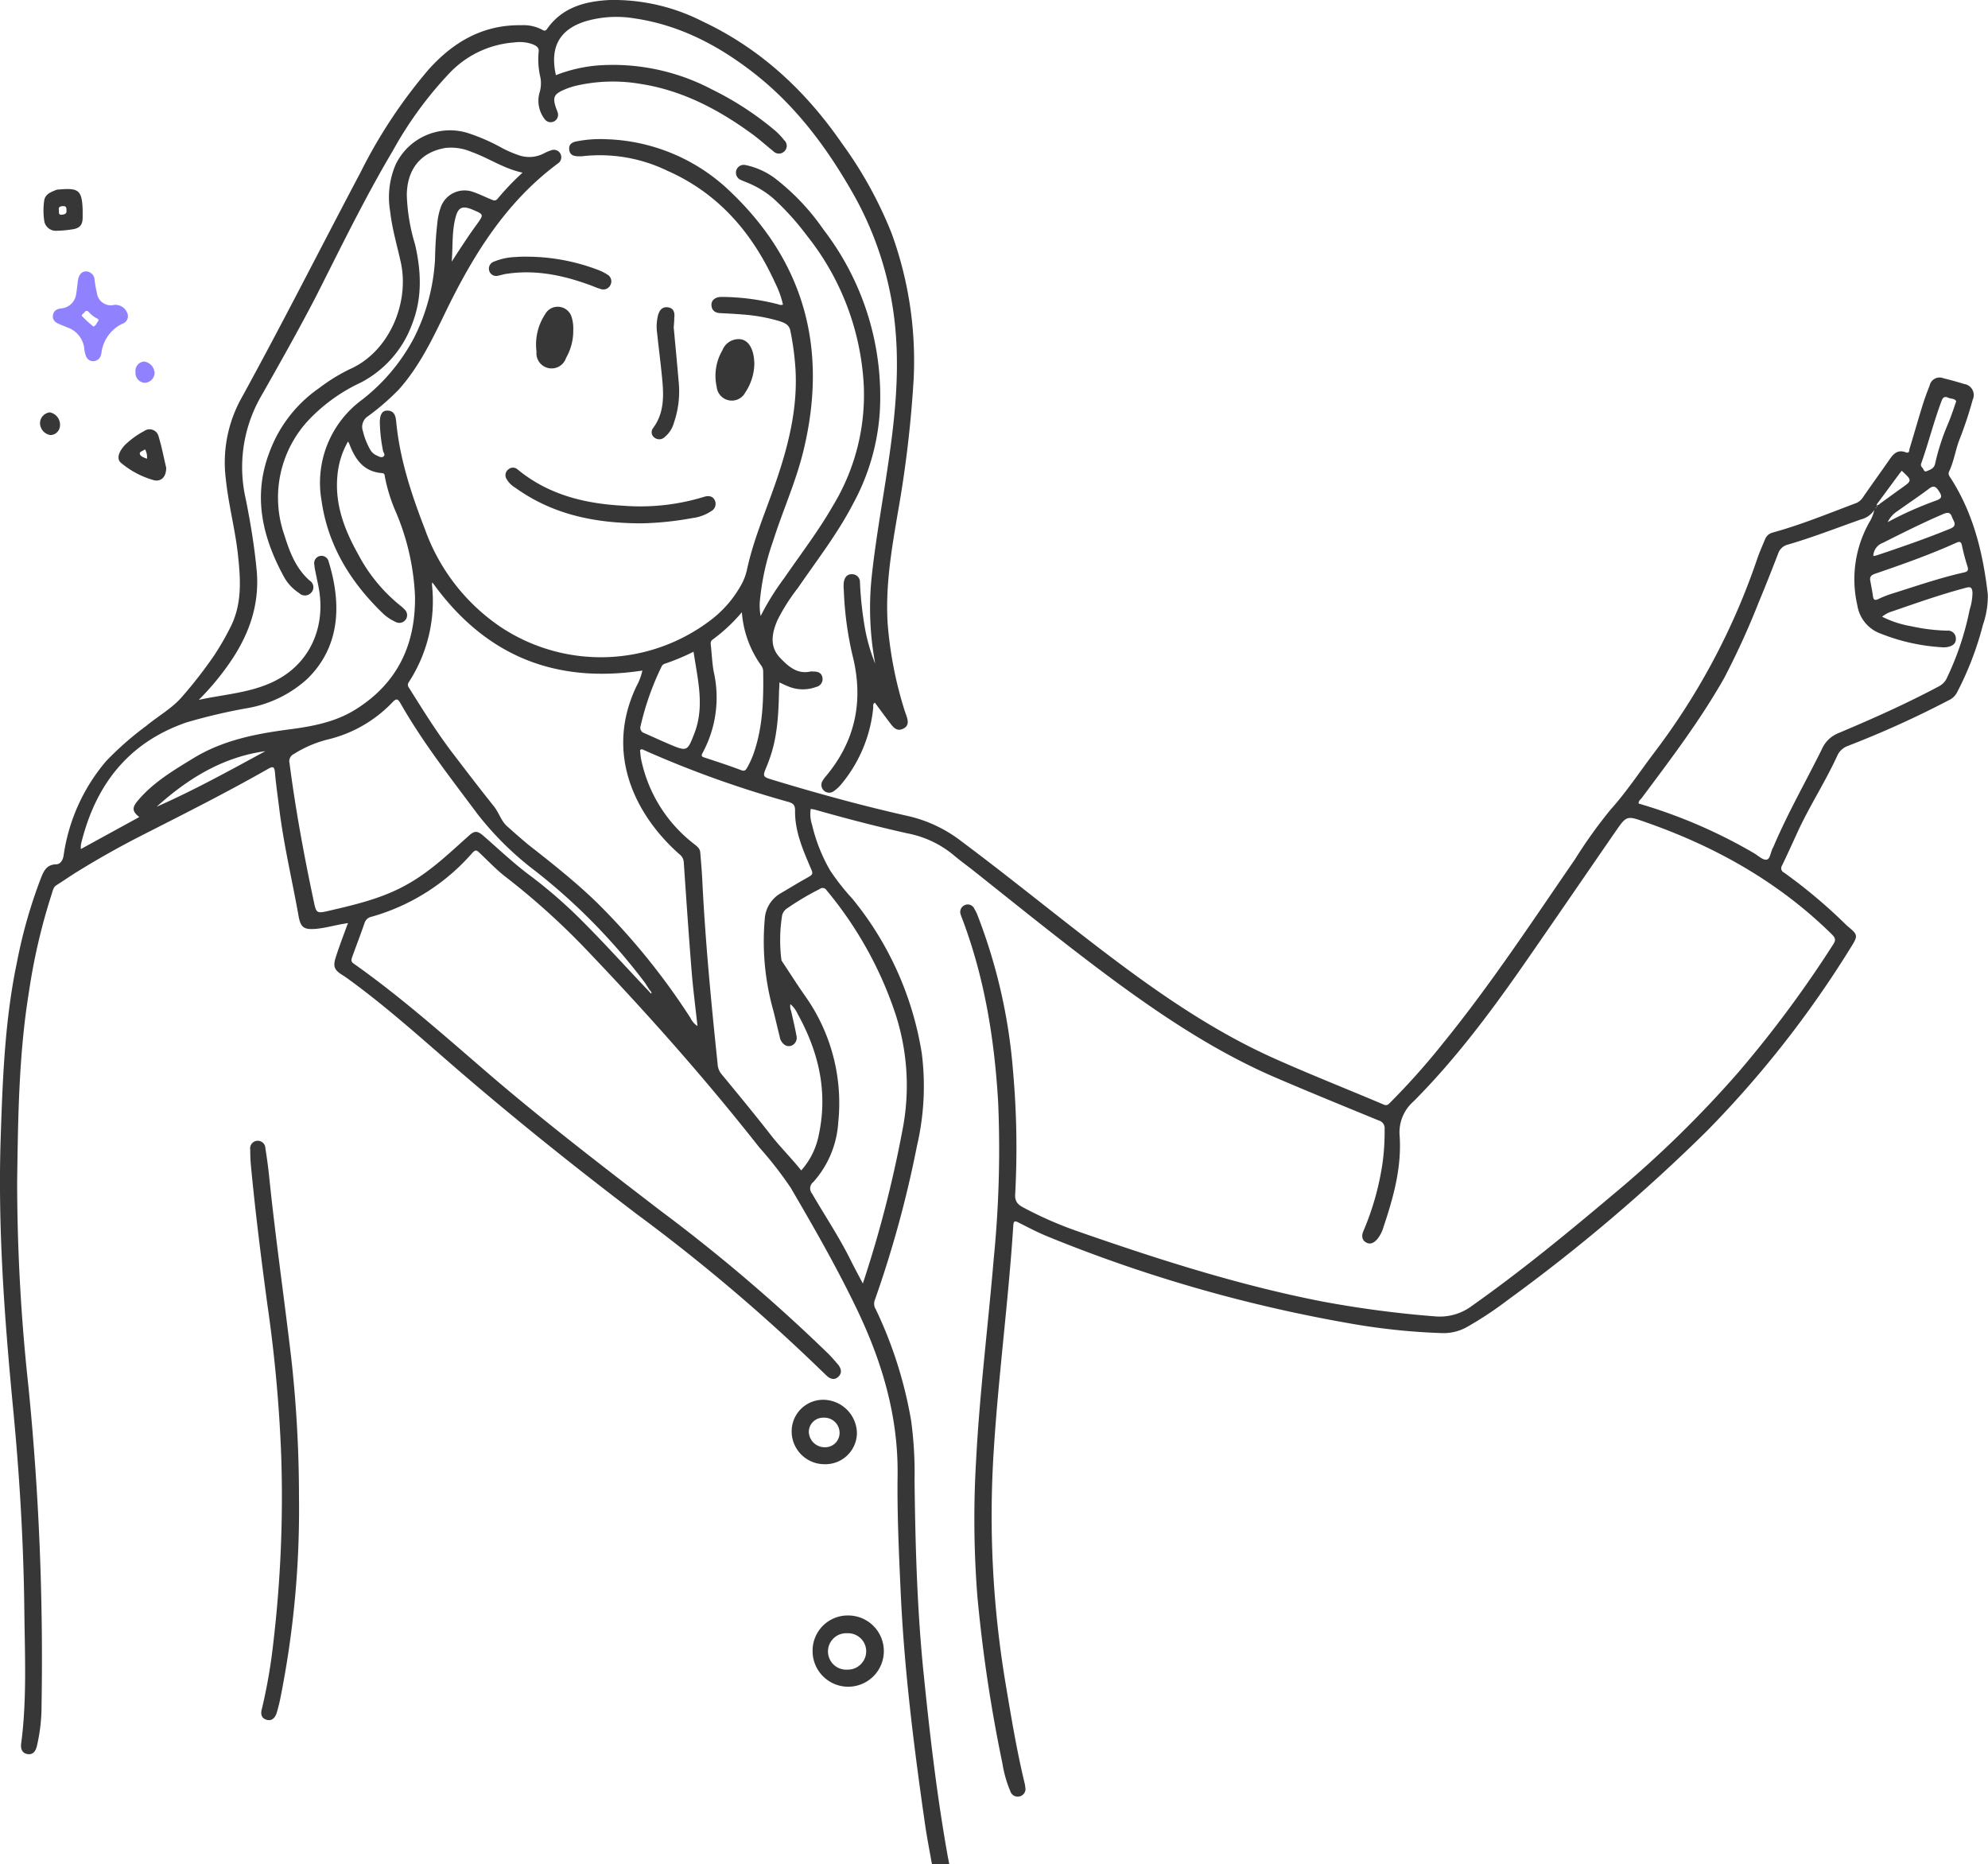<svg xmlns="http://www.w3.org/2000/svg" viewBox="0 0 315.3 295.67"><defs><style>.cls-1{fill:#373737;}.cls-2{fill:#00e2b6;}.cls-3{fill:#9082fe;}</style></defs><g id="Layer_2" data-name="Layer 2"><g id="Layer_1-2" data-name="Layer 1"><path class="cls-1" d="M54.9,146.45c-1.64.23-3.23.74-4.89.87-1.82.14-2.32-.25-2.65-2-1-5.65-2.35-11.25-3.06-17-.24-1.93-.52-3.85-.69-5.78-.08-.91-.27-1.07-1.1-.59-6.5,3.7-13.17,7.06-19.84,10.45q-5.24,2.66-10.24,5.74c-1.17.71-2.3,1.51-3.46,2.24-.52.32-.59.86-.75,1.35A96.16,96.16,0,0,0,4.6,157.25c-1.63,10-1.74,20.1-1.88,30.19A302.46,302.46,0,0,0,4.52,220a435.46,435.46,0,0,1,2.07,50.43A27.77,27.77,0,0,1,5.83,277c-.19.74-.61,1.34-1.48,1.19s-1.08-.84-1-1.61c.93-7,.59-14.1.51-21.15-.12-10.77-.76-21.51-1.8-32.23C.71,209-.36,194.75.11,180.43c.31-9.31.65-18.62,2.57-27.78A78.92,78.92,0,0,1,6.5,139.24c.44-1.1.89-2.12,2.39-2.16.66,0,1.08-.62,1.2-1.4a29.46,29.46,0,0,1,6.77-15,49.65,49.65,0,0,1,6.36-5.57c1.87-1.56,4.06-2.75,5.65-4.6A71,71,0,0,0,33.93,104a43.32,43.32,0,0,0,2.64-4.57c1.86-3.7,1.59-7.59,1.16-11.52S36.23,80,35.82,76a21,21,0,0,1,2.33-12.6c6.54-11.89,12.65-24,19-36A80.29,80.29,0,0,1,68,11c3.94-4.38,8.64-7.1,14.69-7A6.35,6.35,0,0,1,86,4.72c.34.21.54.19.77-.14C89.19,1.14,92.83.19,96.74,0a31,31,0,0,1,14.61,3.36c9.22,4.32,16.39,11,22.14,19.32A64.81,64.81,0,0,1,141.41,37a59.12,59.12,0,0,1,3.5,23.07A182.21,182.21,0,0,1,142.4,81.3c-1,5.85-2,11.7-1.61,17.67a61.91,61.91,0,0,0,2.67,13.68c.06.2.14.4.21.6.3.86.64,1.8-.42,2.32s-1.62-.28-2.16-1c-.77-1-1.55-2.08-2.34-3.14-.37.24-.23.59-.26.87a22.31,22.31,0,0,1-5,12,6.16,6.16,0,0,1-1.23,1.16,1.23,1.23,0,0,1-1.76-1.68,3.64,3.64,0,0,1,.43-.6c4.8-5.7,6.09-12.16,4.26-19.32a53.63,53.63,0,0,1-1.36-10.25,6,6,0,0,1,0-1.27c.12-.72.47-1.29,1.3-1.27a1.23,1.23,0,0,1,1.26,1.3,56.79,56.79,0,0,0,.79,7.25,27.68,27.68,0,0,0,1.63,5.63,47.85,47.85,0,0,1-.52-14.13c.55-5,1.4-9.92,2.17-14.87,1.19-7.64,2.2-15.3,1.63-23.07a53.19,53.19,0,0,0-7-22.84c-4.11-7.17-9-13.67-15.57-18.79-5.62-4.37-11.78-7.6-18.93-8.64a17.53,17.53,0,0,0-7.35.36c-4.4,1.22-6.1,4.09-5.07,8.65a23.56,23.56,0,0,1,6.76-1.55,33.68,33.68,0,0,1,18,3.82A48.9,48.9,0,0,1,123,20.77a11.12,11.12,0,0,1,1.37,1.46,1.2,1.2,0,0,1,0,1.8,1.22,1.22,0,0,1-1.73-.06c-1.13-.9-2.2-1.88-3.37-2.73-5.36-3.91-11.12-6.94-17.79-7.95a26,26,0,0,0-10.09.3,11.44,11.44,0,0,0-1.9.63c-1.68.73-1.88,1.25-1.27,3a5.69,5.69,0,0,1,.25.69,1.17,1.17,0,0,1-2.07,1,4.76,4.76,0,0,1-.86-4.1,5.1,5.1,0,0,0,.16-2.56,12.25,12.25,0,0,1-.27-4c.12-.74-.42-1-.93-1.22a6,6,0,0,0-2.92-.3,15.7,15.7,0,0,0-10.21,4.78,60.27,60.27,0,0,0-9.09,12.44c-4.47,7.53-8.28,15.4-12.23,23.2C47.26,52.51,44.3,57.76,41.32,63A22.56,22.56,0,0,0,39,79.25c.72,3.63,1.33,7.28,1.69,11,.58,5.78-1.3,10.74-4.59,15.34A41.94,41.94,0,0,1,31.52,111c4.2-.92,8.56-1.12,12.42-3.18,5.05-2.69,7.57-8,6.72-13.92-.16-1.08-.42-2.15-.63-3.22a9,9,0,0,1-.18-1.14,1.16,1.16,0,0,1,2.28-.45c1.8,5.86,2.26,13-3.34,18.53a18.9,18.9,0,0,1-9.45,4.67,88.93,88.93,0,0,0-9.78,2.29c-9.21,3.19-14.38,9.88-16.66,19.09a2.43,2.43,0,0,0-.08.53,3.38,3.38,0,0,0,0,.46l9.27-5.08c-1.11-.88-1.18-1.46-.27-2.55,2.41-2.9,5.6-4.79,8.77-6.73,4.72-2.91,10-3.93,15.37-4.63,3.66-.48,7.26-1.16,10.45-3.16,6.61-4.14,9.51-10.24,9.41-17.92a38.13,38.13,0,0,0-3.14-13.63,26.71,26.71,0,0,1-1.62-5.24c-.05-.3,0-.66-.49-.69-2.91-.22-4.25-2.2-5.17-4.64a2.43,2.43,0,0,0-.21-.36,13.14,13.14,0,0,0-1.68,5.46C53.1,80,54.62,84,56.78,87.86a26,26,0,0,0,6.81,8.27,3.78,3.78,0,0,1,.55.51,1.21,1.21,0,0,1,.2,1.63,1.23,1.23,0,0,1-1.62.35,7.13,7.13,0,0,1-2.09-1.43C55.56,92.27,52,86.48,51,79.41a16.33,16.33,0,0,1,6.41-16,30.34,30.34,0,0,0,8.24-9.8A31.32,31.32,0,0,0,69,41a58.9,58.9,0,0,1,.43-6.22A10.57,10.57,0,0,1,69.86,33a4,4,0,0,1,5.28-2.52c.94.32,1.82.77,2.74,1.14.31.13.64.33,1-.05a41.4,41.4,0,0,1,4-4.19c-3-.63-5.39-2.33-8.08-3.28a8.24,8.24,0,0,0-4.13-.64c-3.88.64-6.12,3.32-6.15,7.5a30.12,30.12,0,0,0,1.31,7.81C66.8,43,67,47.15,65.39,51.32a17,17,0,0,1-8.14,9.34,27.3,27.3,0,0,0-8.15,5.8,18,18,0,0,0-4,18.4c.84,2.68,1.81,5.27,4,7.21A1.24,1.24,0,0,1,49.35,94a1.32,1.32,0,0,1-1.91.06,7.29,7.29,0,0,1-2.38-2.53c-3.43-6.27-5-12.82-2.33-19.79A21.33,21.33,0,0,1,50.6,61.56a29,29,0,0,1,4.85-3c6.16-2.68,9.49-10.32,8.15-16.81C63,39,62.18,36.27,61.87,33.46a13.17,13.17,0,0,1,.88-7.36,9.56,9.56,0,0,1,11.46-5,30.86,30.86,0,0,1,5.05,2.17,17.84,17.84,0,0,0,3,1.34,5,5,0,0,0,3.9-.23,7.72,7.72,0,0,1,1.36-.58,1.18,1.18,0,0,1,1,2.1C80.27,32,75.08,40.4,70.7,49.41c-2.11,4.36-4.19,8.71-7.45,12.37A38.36,38.36,0,0,1,58.38,66a2,2,0,0,0-.82,2.38,11.1,11.1,0,0,0,1.11,2.85,2.17,2.17,0,0,0,1.06,1c.35.15.75.43,1.09.17s0-.59-.07-.89A26.17,26.17,0,0,1,60.24,67c0-1.26.38-1.9,1.2-1.88,1.07,0,1.31.84,1.39,1.68.56,6,2.42,11.59,4.56,17.12A31.49,31.49,0,0,0,79.45,99.47a28.72,28.72,0,0,0,33-.92,17.92,17.92,0,0,0,5.22-6,8.81,8.81,0,0,0,.77-2.06c1-4.71,2.9-9.13,4.48-13.66,2.05-5.89,3.6-11.88,3.25-18.21a44.51,44.51,0,0,0-.82-6.18c-.2-1-1-1.26-1.73-1.51a27.35,27.35,0,0,0-5.82-1.05c-1.12-.1-2.25-.15-3.38-.21-.81,0-1.49-.27-1.58-1.21-.07-.77.52-1.35,1.54-1.37a36.84,36.84,0,0,1,8.8,1.11c.3.06.58.26,1,.11A14.67,14.67,0,0,0,123,45c-3.62-8-9-14.32-17.16-17.92a24.58,24.58,0,0,0-13.6-2.29l-.42,0c-.79,0-1.45-.17-1.54-1.06s.49-1.19,1.22-1.32a19.54,19.54,0,0,1,4.64-.33,29.63,29.63,0,0,1,19,7.66c12.38,11.39,16.23,25.4,12.31,41.65-1.2,5-3.31,9.59-4.84,14.43a39.49,39.49,0,0,0-2.11,9.68,9.18,9.18,0,0,0,.14,2.2,40.9,40.9,0,0,1,3.78-6.07c2.59-3.78,5.39-7.41,7.68-11.41a33.84,33.84,0,0,0,4.89-19.2A41.51,41.51,0,0,0,128,37.4a41.81,41.81,0,0,0-5.31-5.89,14.89,14.89,0,0,0-4.23-2.57c-.32-.13-.65-.26-1-.42a1.24,1.24,0,0,1,.79-2.34,11.82,11.82,0,0,1,4.69,2.12,36.28,36.28,0,0,1,7.67,8.12,43.34,43.34,0,0,1,8.94,28.69,35.18,35.18,0,0,1-4.22,14.73c-2.48,4.79-5.76,9-8.81,13.45a29.85,29.85,0,0,0-3.22,5.08c-.9,2.09-1.28,4.22.46,6,1.26,1.31,2.67,2.6,4.79,2.13a2,2,0,0,1,.42,0c.69,0,1.3.15,1.46.92a1.27,1.27,0,0,1-1,1.53,6,6,0,0,1-4.44-.1c-.42-.16-.83-.37-1.38-.62,0,.45,0,.81-.05,1.17-.08,3.82-.24,7.63-1.62,11.26-.1.26-.19.53-.3.79-.73,1.74-.73,1.73,1,2.26,7.09,2.15,14.23,4.11,21.46,5.73a21.73,21.73,0,0,1,8.4,4c7.52,5.61,14.79,11.56,22.25,17.25,8.6,6.55,17.44,12.74,27.36,17.18,5.73,2.56,11.57,4.86,17.34,7.31.56.24.77-.05,1.06-.34a113.27,113.27,0,0,0,8.44-9.49c7.53-9.27,14.08-19.25,20.84-29.06a76.14,76.14,0,0,1,5.67-7.91c2.51-2.8,4.56-5.91,6.8-8.88a108.11,108.11,0,0,0,16.4-30.76c.36-1.07.82-2.1,1.25-3.14a1.78,1.78,0,0,1,1.18-1.12c4.5-1.23,8.79-3,13.16-4.64a2.31,2.31,0,0,0,1.15-.87c1.42-2.06,2.89-4.09,4.32-6.15.63-.92,1.33-1.55,2.55-1.08.59.23.52-.35.6-.61.68-2.23,1.31-4.46,2-6.69.34-1.11.74-2.2,1.17-3.28A1.62,1.62,0,0,1,308.26,60c1.1.26,2.18.57,3.26.9a1.77,1.77,0,0,1,1.35,2.51,62,62,0,0,1-2.06,6.22c-.67,1.67-.89,3.49-1.67,5.12-.23.5.07.8.29,1.15,3.58,5.6,5.09,11.87,5.84,18.37a13.68,13.68,0,0,1-.76,4.78,50.16,50.16,0,0,1-4.16,10.84,2.8,2.8,0,0,1-1.3,1.18,156.05,156.05,0,0,1-16,7.24,2.91,2.91,0,0,0-1.67,1.58c-1.91,4.17-4.43,8-6.34,12.2-.79,1.73-1.58,3.46-2.4,5.17a.76.76,0,0,0,.31,1.13,83,83,0,0,1,9.8,8.24l.23.22c1.7,1.4,1.75,1.51.58,3.38a165.77,165.77,0,0,1-22.8,29.1,275.55,275.55,0,0,1-31.52,26.77,59,59,0,0,1-6.52,4.33,7.65,7.65,0,0,1-3.94,1,103.67,103.67,0,0,1-15.25-1.64,231.91,231.91,0,0,1-47.26-13.64c-1.6-.65-3.14-1.45-4.67-2.23-.61-.32-.84-.34-.89.44-.76,11.87-2.34,23.67-3.09,35.54a161.25,161.25,0,0,0,1.89,37.24c.88,5.25,1.75,10.51,3,15.68a4.58,4.58,0,0,1,.1.63,1.2,1.2,0,0,1-.81,1.43,1.22,1.22,0,0,1-1.55-.77,19.12,19.12,0,0,1-1.27-4.46A235.51,235.51,0,0,1,155,253a157,157,0,0,1-.19-21.36c.56-10.76,1.91-21.44,2.81-32.16a174.76,174.76,0,0,0,.69-24.64c-.58-10-2.15-19.76-5.71-29.16a6.13,6.13,0,0,1-.22-.6,1.18,1.18,0,0,1,.61-1.52,1.13,1.13,0,0,1,1.53.55,6.73,6.73,0,0,1,.5,1,87.09,87.09,0,0,1,5.64,24.66A137.46,137.46,0,0,1,161,189.6c0,1.08.57,1.52,1.33,1.92a60.07,60.07,0,0,0,8.42,3.7c12.75,4.45,25.6,8.58,38.89,11.18a169,169,0,0,0,17.94,2.37,8.49,8.49,0,0,0,5.92-1.7c7.76-5.48,15.09-11.51,22.35-17.63A174,174,0,0,0,275.76,170a181.71,181.71,0,0,0,15-20.24c.44-.68.33-1-.21-1.56-8.48-8.36-18.58-14-29.77-17.88-2.82-1-2.84-.93-4.65,1.69-4.77,6.91-9.51,13.84-14.3,20.74-5.36,7.71-11,15.26-17.62,21.91a6.53,6.53,0,0,0-2.22,5.56c.32,5-1,9.72-2.57,14.39a5.44,5.44,0,0,1-1,1.94c-.49.53-1.06.9-1.77.49s-.71-1.14-.39-1.85a43.38,43.38,0,0,0,3-10.65,35.9,35.9,0,0,0,.34-5.49,1.24,1.24,0,0,0-.89-1.33c-5.51-2.26-11-4.5-16.5-6.86-8.6-3.71-16.41-8.76-24-14.25-8.13-5.92-15.94-12.27-23.81-18.52-1.08-.85-2.2-1.66-3.25-2.55a16.18,16.18,0,0,0-7.18-3.36c-4.92-1.1-9.8-2.37-14.65-3.75a5.42,5.42,0,0,0-.74-.13,5.51,5.51,0,0,0,.22,2.53,26.47,26.47,0,0,0,2.88,7.25,36.38,36.38,0,0,0,3.52,4.47,51.45,51.45,0,0,1,11,24.53,41.58,41.58,0,0,1-.76,14.62,174.87,174.87,0,0,1-6.72,24.56,1.63,1.63,0,0,0,.18,1.39,67.1,67.1,0,0,1,5.61,17.68,61.61,61.61,0,0,1,.54,9.4c.11,9.82.38,19.63,1.31,29.4,1,10,2.13,20,3.89,29.91.09.54.21,1.09.31,1.63h-2.75c-.39-2.21-.83-4.42-1.14-6.64-1.74-12.12-3.26-24.26-3.82-36.51-.28-6.17-.57-12.34-.49-18.51.12-9.23-2.37-17.76-6.28-26-3.2-6.73-6.9-13.18-10.65-19.6a59.58,59.58,0,0,0-5-6.43c-8.65-11-17.93-21.43-27.59-31.53a114.84,114.84,0,0,0-12.66-11.39c-1.51-1.17-2.81-2.57-4.2-3.87-.36-.34-.56-.44-1,0a33.14,33.14,0,0,1-16,10.19,1.47,1.47,0,0,0-1.16,1c-.62,1.8-1.3,3.57-1.95,5.36-.13.39-.28.73.22,1.08,7.31,5.16,14,11.09,20.75,16.91,9,7.77,18.43,15,27.87,22.25a270.75,270.75,0,0,1,26.65,22.71c.53.52,1,1.09,1.49,1.65s.82,1.33.12,2-1.43.29-2-.29l-1.6-1.54a286.53,286.53,0,0,0-28.29-23.89c-10.19-7.75-20.19-15.75-29.86-24.16-5.14-4.46-10.24-9-15.72-13-.37-.27-.74-.54-1.13-.78-1.34-.82-1.6-1.37-1.11-2.89.56-1.74,1.22-3.45,1.84-5.17,0,0,.11-.13.09-.16S55,146.39,54.9,146.45Zm48.18,10.94c.06.07.15.19.17.18.19-.11,0-.2,0-.3l-.29-.37c-.21-.32-.42-.64-.64-1A95.51,95.51,0,0,0,85,138.21a49.58,49.58,0,0,1-9.24-9.07c-4.28-5.75-8.7-11.37-12.25-17.61-.48-.83-.74-.7-1.31-.1a20.88,20.88,0,0,1-9.93,5.78,18.55,18.55,0,0,0-5.69,2.39,1.25,1.25,0,0,0-.66,1.43c.94,7.28,2.27,14.48,3.79,21.66.46,2.21.44,2.23,2.62,1.72,4.3-1,8.54-2,12.45-4.26,3.64-2.07,6.57-4.93,9.63-7.65.8-.71,1.27-.79,2.19,0,2.48,2.15,4.85,4.42,7.49,6.38a76.29,76.29,0,0,1,8.51,7.45c3.49,3.5,6.79,7.17,10.19,10.75ZM297.59,80.56c0-.18.31-.35,0-.55.34.22.51-.1.72-.24,1.09-.77,2.16-1.57,3.25-2.34,1.73-1.22,1.73-1.22.06-2.77-.15.19-.3.37-.44.56L297.65,80c0,.19,0,.37,0,.55-.16-.06-.23,0-.28.16a3.52,3.52,0,0,1-2.2,1.66c-3.85,1.36-7.66,2.85-11.6,4A2.17,2.17,0,0,0,282,87.85c-1,2.57-2,5.13-3.06,7.66a123.42,123.42,0,0,1-5.47,12c-3.79,6.71-8.45,12.83-13.05,19-.21.29-.58.51-.53.93a81.38,81.38,0,0,1,18.33,7.89c.66.4,1.42,1.14,2,1s.6-1.29,1-1.93a1.85,1.85,0,0,0,.13-.29c2.25-5.26,5.09-10.22,7.62-15.33a4.8,4.8,0,0,1,2.56-2.49c5.43-2.28,10.81-4.68,16-7.45a2.74,2.74,0,0,0,1.26-1.34,45.87,45.87,0,0,0,3.6-10.8,9.37,9.37,0,0,0,.45-2.7c-.06-.83-.29-1-1.08-.77-4,1.06-7.81,2.41-11.67,3.74a4.43,4.43,0,0,0-1.58.84,16.25,16.25,0,0,0,4.62,1.51,29.8,29.8,0,0,0,5.66.7,1.25,1.25,0,0,1,1.41,1.15c.08.86-.48,1.27-1.26,1.43a3,3,0,0,1-.84.06,31.24,31.24,0,0,1-9.77-2.15,5.7,5.7,0,0,1-3.75-4.5,18.35,18.35,0,0,1,2-13.35,6.18,6.18,0,0,0,.73-2Zm-229,11.78a1.56,1.56,0,0,0-.08.4,23.55,23.55,0,0,1-3.67,15.44c-.28.43-.12.7.09,1,2.19,3.5,4.37,7,6.88,10.29,2.16,2.83,4.32,5.66,6.55,8.44.78,1,1.1,2.23,2,3.07,1.11,1,2.25,2,3.45,3,3.67,2.87,7.32,5.76,10.69,9a107.81,107.81,0,0,1,15,18.45,3.1,3.1,0,0,0,1.12,1.3c-.32-3-.7-5.86-.93-8.74-.46-5.73-.85-11.47-1.24-17.2a1.73,1.73,0,0,0-.69-1.31c-7-6.18-11.92-16-6.8-26.67a9.4,9.4,0,0,0,.92-2.46C87.88,108.48,76.83,103.89,68.56,92.34Zm58.5,93.27a11.82,11.82,0,0,0,2.7-5.29c1.59-7,.1-13.42-3.3-19.55a4.23,4.23,0,0,0-1.13-1.51,1.82,1.82,0,0,0,.11,1.07c.29,1.31.61,2.61.85,3.93a1.33,1.33,0,0,1-.6,1.48,1.16,1.16,0,0,1-1.3-.05,1.89,1.89,0,0,1-.75-1.24c-.34-1.36-.66-2.74-1-4.11a40.41,40.41,0,0,1-1.38-14.56,5.06,5.06,0,0,1,2.56-4.13c1.31-.76,2.6-1.56,3.92-2.3s1.24-.66.67-2c-1.2-2.83-2.4-5.67-2.34-8.82,0-.86-.3-1.12-1.06-1.35a165.2,165.2,0,0,1-23-8.26c-.16-.07-.31-.17-.53.06.06.47.08,1,.19,1.51A22.74,22.74,0,0,0,110,133.79c.47.38,1,.71,1.06,1.38.13,1.57.27,3.15.34,4.73.48,9.62,1.41,19.21,2.41,28.79a2.75,2.75,0,0,0,.54,1.56c2.6,3.16,5.21,6.31,7.73,9.54C123.6,181.78,125.41,183.54,127.06,185.61Zm9.77,17.92a186.65,186.65,0,0,0,6.25-24.19A36.67,36.67,0,0,0,142,160.75a60.31,60.31,0,0,0-10.9-19.55A.73.73,0,0,0,130,141a43.24,43.24,0,0,0-5.07,3,1.89,1.89,0,0,0-.88,1.15,24.93,24.93,0,0,0-.12,7.06.84.84,0,0,0,.13.29c1.19,1.79,2.34,3.61,3.57,5.37a29.34,29.34,0,0,1,5.32,20.1,15.63,15.63,0,0,1-3.95,9.49,1.28,1.28,0,0,0-.2,1.85c2,3.46,4.26,6.82,6.05,10.42C135.44,200.93,136.08,202.1,136.83,203.53ZM117.66,97.1a26.76,26.76,0,0,1-4.64,4.34c-.37.26-.31.6-.27,1,.15,1.37.2,2.75.45,4.1a18.45,18.45,0,0,1-1.79,12.91c-.28.5,0,.59.37.71,1.94.64,3.89,1.27,5.81,2,.5.17.67,0,.89-.38a13.65,13.65,0,0,0,1.12-2.5c1.42-4.18,1.51-8.51,1.44-12.86a1.55,1.55,0,0,0-.32-.88A16.62,16.62,0,0,1,117.66,97.1ZM110,103.36a35.28,35.28,0,0,1-4.54,1.9.82.82,0,0,0-.54.47,43.86,43.86,0,0,0-3.33,9.45.87.87,0,0,0,.57,1.08c1.42.62,2.83,1.28,4.26,1.88,2.55,1.07,2.64.92,3.66-1.7C111.82,112.06,110.64,107.77,110,103.36ZM296.63,92.12c.15.8.31,1.6.42,2.4.09.61.27.77.89.47a17.34,17.34,0,0,1,2.46-.94c3.66-1.15,7.29-2.41,11.05-3.25.51-.11.81-.27.61-.92a32.1,32.1,0,0,1-.89-3.37c-.15-.67-.41-.65-.94-.41-4.18,1.88-8.5,3.41-12.83,4.89C296.77,91.21,296.51,91.48,296.63,92.12Zm.48-3.94a4.13,4.13,0,0,0,.57-.11c3.9-1.31,7.79-2.65,11.6-4.21.84-.34.87-.73.51-1.41s-.32-1.46-1.56-.94c-3.27,1.4-6.45,3-9.62,4.59A2.29,2.29,0,0,0,297.11,88.18Zm-255,30.95c-6.79.93-12.3,4.35-17.27,8.82C30.75,125.34,36.41,122.22,42.09,119.13ZM310.26,63.64c-.25-.47-.84-.37-1.27-.56s-.74-.2-1,.36c-1.25,3.29-2.1,6.72-3.26,10a.59.59,0,0,0,.11.69c.24.21.3.79.73.6s1.18-.38,1.34-1.18a35.78,35.78,0,0,1,2-6.22C309.4,66.19,309.79,65,310.26,63.64ZM71.64,41.5c1.3-2,2.58-4,4-5.94,1.11-1.55,1.11-1.55-.69-2.31-1.65-.69-2.32-.37-2.73,1.37C71.65,36.87,71.84,39.19,71.64,41.5ZM299.39,82.81a55.88,55.88,0,0,1,7.67-3.42c.93-.33,1-.65.48-1.46s-.87-1-1.67-.37c-1.6,1.21-3.27,2.31-4.9,3.48A4.28,4.28,0,0,0,299.39,82.81ZM139,105.9l0,.09,0-.09Z"/><path class="cls-1" d="M47.42,237.48a152.22,152.22,0,0,1-3,32.08c-.15.69-.32,1.37-.52,2.05s-.68,1.4-1.59,1.15-1-1-.76-1.8a85.64,85.64,0,0,0,1.8-10.42,197.67,197.67,0,0,0,1.25-29.69,227.31,227.31,0,0,0-2.2-24c-1-7.42-1.93-14.83-2.63-22.28-.06-.74-.08-1.48-.08-2.22a1.21,1.21,0,1,1,2.4-.23c.23,1.43.43,2.86.58,4.3,1,9.76,2.41,19.47,3.55,29.21A199.66,199.66,0,0,1,47.42,237.48Z"/><path class="cls-1" d="M101.82,83c-7.78,0-14.31-1.51-20.07-5.63a3.94,3.94,0,0,1-1.41-1.4,1.15,1.15,0,0,1,.28-1.52,1.1,1.1,0,0,1,1.47,0c4.85,4,10.6,5.42,16.68,5.75a34.51,34.51,0,0,0,12.85-1.39c.71-.23,1.39-.18,1.75.53a1.33,1.33,0,0,1-.59,1.74,7,7,0,0,1-3,1.09A50.06,50.06,0,0,1,101.82,83Z"/><path class="cls-1" d="M128.88,261.71a5.57,5.57,0,0,1,5.65-5.5,5.65,5.65,0,1,1-5.65,5.5Zm5.57,3.09a2.92,2.92,0,0,0,2.93-2.85,2.87,2.87,0,0,0-3-2.92,2.89,2.89,0,1,0,0,5.77Z"/><path class="cls-1" d="M130.81,232.22a5.21,5.21,0,0,1-5.25-5.11,5,5,0,0,1,5.07-5.11,5.39,5.39,0,0,1,5.28,5.24A5,5,0,0,1,130.81,232.22Zm-2.53-5.16a2.52,2.52,0,0,0,2.62,2.47,2.28,2.28,0,0,0,2.26-2.3,2.42,2.42,0,0,0-2.55-2.39A2.27,2.27,0,0,0,128.28,227.06Z"/><path class="cls-1" d="M106.85,51.91c.26,2.81.55,5.8.8,8.78A15.13,15.13,0,0,1,106.9,67a4.48,4.48,0,0,1-1.45,2.29,1.24,1.24,0,0,1-1.65.12,1.06,1.06,0,0,1-.21-1.53c1.68-2.27,1.7-4.86,1.46-7.49s-.56-5-.83-7.57a7.35,7.35,0,0,1,.15-2.84c.22-.77.66-1.37,1.57-1.24s1.11.85,1,1.67C106.94,50.82,106.91,51.27,106.85,51.91Z"/><path class="cls-1" d="M83.81,40.71a31.89,31.89,0,0,1,11,2.08,7.87,7.87,0,0,1,1.51.75,1.24,1.24,0,0,1,.49,1.67,1.23,1.23,0,0,1-1.52.63,8.86,8.86,0,0,1-1.09-.39c-4.5-1.72-9.1-2.77-14-2-.41.07-.82.21-1.23.28A1.14,1.14,0,0,1,77.61,43a1.17,1.17,0,0,1,.69-1.49,10,10,0,0,1,3.5-.75A19.24,19.24,0,0,1,83.81,40.71Z"/><path class="cls-1" d="M119.64,57.54a8.41,8.41,0,0,1-1.43,4.69,2.41,2.41,0,0,1-4.54-.87,8,8,0,0,1,.9-5.8,2.76,2.76,0,0,1,2.86-1.76c1.06.13,1.8,1.07,2.09,2.61C119.6,56.82,119.61,57.25,119.64,57.54Z"/><path class="cls-1" d="M90.92,52.33a8.65,8.65,0,0,1-1.14,4.43,2.41,2.41,0,0,1-4.69-1,8.73,8.73,0,0,1,1.38-5.94,2.25,2.25,0,0,1,2.2-1.16,2.29,2.29,0,0,1,2,1.66A6.09,6.09,0,0,1,90.92,52.33Z"/><path class="cls-3" d="M14.82,57.29a1.24,1.24,0,0,1-1.21-.89,4.4,4.4,0,0,1-.23-1,4,4,0,0,0-2.7-3.47L9.4,51.4c-.63-.26-1.12-.66-1-1.42s.69-1,1.36-1.07a2.61,2.61,0,0,0,2.33-2.37c.13-.7.17-1.4.28-2.1s.46-1.4,1.31-1.4A1.4,1.4,0,0,1,15,44.38a20.07,20.07,0,0,0,.37,2.08,2.22,2.22,0,0,0,2.72,1.9,2,2,0,0,1,2.05,1.19,1.26,1.26,0,0,1-.77,1.81,5.92,5.92,0,0,0-3.27,4.53C16,56.67,15.64,57.2,14.82,57.29Zm0-5.5c.4-.14.51-.55.73-.85s-.11-.41-.31-.51a4.19,4.19,0,0,1-1.13-.92c-.25-.27-.48-.27-.69,0s-.59.43-.38.66A21.08,21.08,0,0,0,14.81,51.79Z"/><path class="cls-1" d="M26.36,74.18c0,1.44-.75,2.2-1.88,2a13.83,13.83,0,0,1-5.21-2.71c-.85-.62-.49-1.77.53-2.88a13.5,13.5,0,0,1,3.07-2.23,1.47,1.47,0,0,1,2.29.88C25.67,70.92,26,72.69,26.36,74.18ZM23,71.26c-.29.25-.89.37-.83.68.07.47.66.61,1.14.82A2.46,2.46,0,0,0,23,71.26Z"/><path class="cls-1" d="M13.11,33.28c0,.39,0,.78,0,1.17,0,1.28-.48,1.78-1.75,1.94a17.83,17.83,0,0,1-2.42.21A1.85,1.85,0,0,1,7,34.88a10.8,10.8,0,0,1,0-3c.13-1.1,1.06-1.4,1.9-1.76a1.77,1.77,0,0,1,.52-.07C12.48,29.78,13,30.19,13.11,33.28Zm-3.76.11c0,.31-.1.74.5.66.43-.06.75-.14.69-.68,0-.36,0-.71-.54-.68S9.25,32.85,9.35,33.39Z"/><path class="cls-1" d="M9.52,67.45A1.56,1.56,0,0,1,8,69a1.94,1.94,0,0,1-1.65-2,1.75,1.75,0,0,1,1.55-1.6A2,2,0,0,1,9.52,67.45Z"/><path class="cls-3" d="M24.52,59.13a1.62,1.62,0,0,1-1.63,1.58A1.57,1.57,0,0,1,21.49,59a1.48,1.48,0,0,1,1.37-1.66A1.93,1.93,0,0,1,24.52,59.13Z"/></g></g></svg>